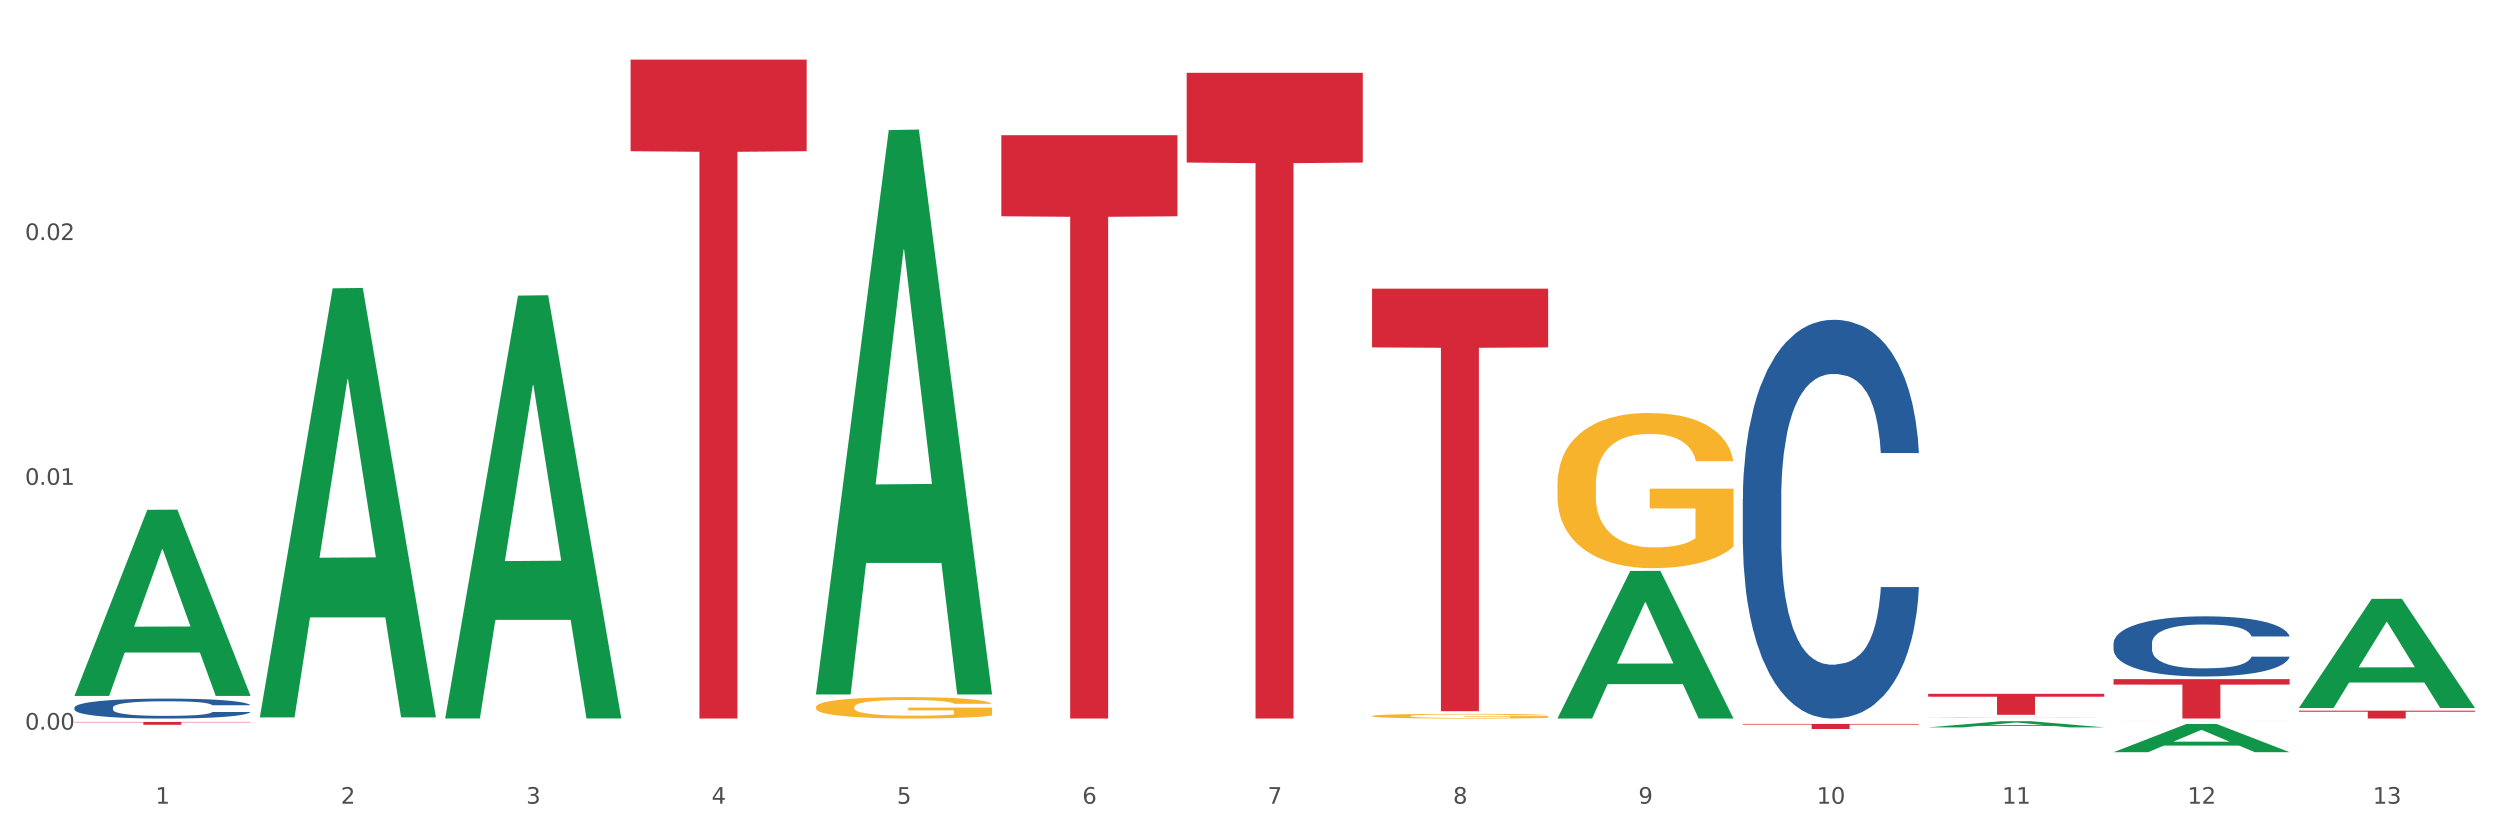<?xml version="1.0" encoding="utf-8" standalone="no"?>
<!DOCTYPE svg PUBLIC "-//W3C//DTD SVG 1.1//EN"
  "http://www.w3.org/Graphics/SVG/1.1/DTD/svg11.dtd">
<svg xmlns:xlink="http://www.w3.org/1999/xlink" width="1080pt" height="360pt" viewBox="0 0 1080 360" xmlns="http://www.w3.org/2000/svg" version="1.1">
 <rect x="0" y="0" width="1080" height="360" fill="#333333" stroke="none"/>
 <defs>
  <style type="text/css">*{stroke-linejoin: round; stroke-linecap: butt}</style>
 </defs>
 <g id="figure_1">
  <g id="patch_1">
   <path d="M 0 360 
L 1080 360 
L 1080 0 
L 0 0 
z
" style="fill: #ffffff; stroke: #ffffff; stroke-linejoin: miter"/>
  </g>
  <g id="axes_1">
   <g id="matplotlib.axis_1">
    <g id="xtick_1">
     <g id="text_1">
      <!-- 1 -->
      <g style="fill: #4d4d4d" transform="translate(67.159 347.204) scale(0.096 -0.096)">
       <defs>
        <path id="DejaVuSans-31" d="M 794 531 
L 1825 531 
L 1825 4091 
L 703 3866 
L 703 4441 
L 1819 4666 
L 2450 4666 
L 2450 531 
L 3481 531 
L 3481 0 
L 794 0 
L 794 531 
z
" transform="scale(0.016)"/>
       </defs>
       <use xlink:href="#DejaVuSans-31"/>
      </g>
     </g>
    </g>
    <g id="xtick_2">
     <g id="text_2">
      <!-- 2 -->
      <g style="fill: #4d4d4d" transform="translate(147.238 347.204) scale(0.096 -0.096)">
       <defs>
        <path id="DejaVuSans-32" d="M 1228 531 
L 3431 531 
L 3431 0 
L 469 0 
L 469 531 
Q 828 903 1448 1529 
Q 2069 2156 2228 2338 
Q 2531 2678 2651 2914 
Q 2772 3150 2772 3378 
Q 2772 3750 2511 3984 
Q 2250 4219 1831 4219 
Q 1534 4219 1204 4116 
Q 875 4013 500 3803 
L 500 4441 
Q 881 4594 1212 4672 
Q 1544 4750 1819 4750 
Q 2544 4750 2975 4387 
Q 3406 4025 3406 3419 
Q 3406 3131 3298 2873 
Q 3191 2616 2906 2266 
Q 2828 2175 2409 1742 
Q 1991 1309 1228 531 
z
" transform="scale(0.016)"/>
       </defs>
       <use xlink:href="#DejaVuSans-32"/>
      </g>
     </g>
    </g>
    <g id="xtick_3">
     <g id="text_3">
      <!-- 3 -->
      <g style="fill: #4d4d4d" transform="translate(227.317 347.204) scale(0.096 -0.096)">
       <defs>
        <path id="DejaVuSans-33" d="M 2597 2516 
Q 3050 2419 3304 2112 
Q 3559 1806 3559 1356 
Q 3559 666 3084 287 
Q 2609 -91 1734 -91 
Q 1441 -91 1130 -33 
Q 819 25 488 141 
L 488 750 
Q 750 597 1062 519 
Q 1375 441 1716 441 
Q 2309 441 2620 675 
Q 2931 909 2931 1356 
Q 2931 1769 2642 2001 
Q 2353 2234 1838 2234 
L 1294 2234 
L 1294 2753 
L 1863 2753 
Q 2328 2753 2575 2939 
Q 2822 3125 2822 3475 
Q 2822 3834 2567 4026 
Q 2313 4219 1838 4219 
Q 1578 4219 1281 4162 
Q 984 4106 628 3988 
L 628 4550 
Q 988 4650 1302 4700 
Q 1616 4750 1894 4750 
Q 2613 4750 3031 4423 
Q 3450 4097 3450 3541 
Q 3450 3153 3228 2886 
Q 3006 2619 2597 2516 
z
" transform="scale(0.016)"/>
       </defs>
       <use xlink:href="#DejaVuSans-33"/>
      </g>
     </g>
    </g>
    <g id="xtick_4">
     <g id="text_4">
      <!-- 4 -->
      <g style="fill: #4d4d4d" transform="translate(307.396 347.204) scale(0.096 -0.096)">
       <defs>
        <path id="DejaVuSans-34" d="M 2419 4116 
L 825 1625 
L 2419 1625 
L 2419 4116 
z
M 2253 4666 
L 3047 4666 
L 3047 1625 
L 3713 1625 
L 3713 1100 
L 3047 1100 
L 3047 0 
L 2419 0 
L 2419 1100 
L 313 1100 
L 313 1709 
L 2253 4666 
z
" transform="scale(0.016)"/>
       </defs>
       <use xlink:href="#DejaVuSans-34"/>
      </g>
     </g>
    </g>
    <g id="xtick_5">
     <g id="text_5">
      <!-- 5 -->
      <g style="fill: #4d4d4d" transform="translate(387.475 347.204) scale(0.096 -0.096)">
       <defs>
        <path id="DejaVuSans-35" d="M 691 4666 
L 3169 4666 
L 3169 4134 
L 1269 4134 
L 1269 2991 
Q 1406 3038 1543 3061 
Q 1681 3084 1819 3084 
Q 2600 3084 3056 2656 
Q 3513 2228 3513 1497 
Q 3513 744 3044 326 
Q 2575 -91 1722 -91 
Q 1428 -91 1123 -41 
Q 819 9 494 109 
L 494 744 
Q 775 591 1075 516 
Q 1375 441 1709 441 
Q 2250 441 2565 725 
Q 2881 1009 2881 1497 
Q 2881 1984 2565 2268 
Q 2250 2553 1709 2553 
Q 1456 2553 1204 2497 
Q 953 2441 691 2322 
L 691 4666 
z
" transform="scale(0.016)"/>
       </defs>
       <use xlink:href="#DejaVuSans-35"/>
      </g>
     </g>
    </g>
    <g id="xtick_6">
     <g id="text_6">
      <!-- 6 -->
      <g style="fill: #4d4d4d" transform="translate(467.554 347.204) scale(0.096 -0.096)">
       <defs>
        <path id="DejaVuSans-36" d="M 2113 2584 
Q 1688 2584 1439 2293 
Q 1191 2003 1191 1497 
Q 1191 994 1439 701 
Q 1688 409 2113 409 
Q 2538 409 2786 701 
Q 3034 994 3034 1497 
Q 3034 2003 2786 2293 
Q 2538 2584 2113 2584 
z
M 3366 4563 
L 3366 3988 
Q 3128 4100 2886 4159 
Q 2644 4219 2406 4219 
Q 1781 4219 1451 3797 
Q 1122 3375 1075 2522 
Q 1259 2794 1537 2939 
Q 1816 3084 2150 3084 
Q 2853 3084 3261 2657 
Q 3669 2231 3669 1497 
Q 3669 778 3244 343 
Q 2819 -91 2113 -91 
Q 1303 -91 875 529 
Q 447 1150 447 2328 
Q 447 3434 972 4092 
Q 1497 4750 2381 4750 
Q 2619 4750 2861 4703 
Q 3103 4656 3366 4563 
z
" transform="scale(0.016)"/>
       </defs>
       <use xlink:href="#DejaVuSans-36"/>
      </g>
     </g>
    </g>
    <g id="xtick_7">
     <g id="text_7">
      <!-- 7 -->
      <g style="fill: #4d4d4d" transform="translate(547.634 347.204) scale(0.096 -0.096)">
       <defs>
        <path id="DejaVuSans-37" d="M 525 4666 
L 3525 4666 
L 3525 4397 
L 1831 0 
L 1172 0 
L 2766 4134 
L 525 4134 
L 525 4666 
z
" transform="scale(0.016)"/>
       </defs>
       <use xlink:href="#DejaVuSans-37"/>
      </g>
     </g>
    </g>
    <g id="xtick_8">
     <g id="text_8">
      <!-- 8 -->
      <g style="fill: #4d4d4d" transform="translate(627.713 347.204) scale(0.096 -0.096)">
       <defs>
        <path id="DejaVuSans-38" d="M 2034 2216 
Q 1584 2216 1326 1975 
Q 1069 1734 1069 1313 
Q 1069 891 1326 650 
Q 1584 409 2034 409 
Q 2484 409 2743 651 
Q 3003 894 3003 1313 
Q 3003 1734 2745 1975 
Q 2488 2216 2034 2216 
z
M 1403 2484 
Q 997 2584 770 2862 
Q 544 3141 544 3541 
Q 544 4100 942 4425 
Q 1341 4750 2034 4750 
Q 2731 4750 3128 4425 
Q 3525 4100 3525 3541 
Q 3525 3141 3298 2862 
Q 3072 2584 2669 2484 
Q 3125 2378 3379 2068 
Q 3634 1759 3634 1313 
Q 3634 634 3220 271 
Q 2806 -91 2034 -91 
Q 1263 -91 848 271 
Q 434 634 434 1313 
Q 434 1759 690 2068 
Q 947 2378 1403 2484 
z
M 1172 3481 
Q 1172 3119 1398 2916 
Q 1625 2713 2034 2713 
Q 2441 2713 2670 2916 
Q 2900 3119 2900 3481 
Q 2900 3844 2670 4047 
Q 2441 4250 2034 4250 
Q 1625 4250 1398 4047 
Q 1172 3844 1172 3481 
z
" transform="scale(0.016)"/>
       </defs>
       <use xlink:href="#DejaVuSans-38"/>
      </g>
     </g>
    </g>
    <g id="xtick_9">
     <g id="text_9">
      <!-- 9 -->
      <g style="fill: #4d4d4d" transform="translate(707.792 347.204) scale(0.096 -0.096)">
       <defs>
        <path id="DejaVuSans-39" d="M 703 97 
L 703 672 
Q 941 559 1184 500 
Q 1428 441 1663 441 
Q 2288 441 2617 861 
Q 2947 1281 2994 2138 
Q 2813 1869 2534 1725 
Q 2256 1581 1919 1581 
Q 1219 1581 811 2004 
Q 403 2428 403 3163 
Q 403 3881 828 4315 
Q 1253 4750 1959 4750 
Q 2769 4750 3195 4129 
Q 3622 3509 3622 2328 
Q 3622 1225 3098 567 
Q 2575 -91 1691 -91 
Q 1453 -91 1209 -44 
Q 966 3 703 97 
z
M 1959 2075 
Q 2384 2075 2632 2365 
Q 2881 2656 2881 3163 
Q 2881 3666 2632 3958 
Q 2384 4250 1959 4250 
Q 1534 4250 1286 3958 
Q 1038 3666 1038 3163 
Q 1038 2656 1286 2365 
Q 1534 2075 1959 2075 
z
" transform="scale(0.016)"/>
       </defs>
       <use xlink:href="#DejaVuSans-39"/>
      </g>
     </g>
    </g>
    <g id="xtick_10">
     <g id="text_10">
      <!-- 10 -->
      <g style="fill: #4d4d4d" transform="translate(784.817 347.204) scale(0.096 -0.096)">
       <defs>
        <path id="DejaVuSans-30" d="M 2034 4250 
Q 1547 4250 1301 3770 
Q 1056 3291 1056 2328 
Q 1056 1369 1301 889 
Q 1547 409 2034 409 
Q 2525 409 2770 889 
Q 3016 1369 3016 2328 
Q 3016 3291 2770 3770 
Q 2525 4250 2034 4250 
z
M 2034 4750 
Q 2819 4750 3233 4129 
Q 3647 3509 3647 2328 
Q 3647 1150 3233 529 
Q 2819 -91 2034 -91 
Q 1250 -91 836 529 
Q 422 1150 422 2328 
Q 422 3509 836 4129 
Q 1250 4750 2034 4750 
z
" transform="scale(0.016)"/>
       </defs>
       <use xlink:href="#DejaVuSans-31"/>
       <use xlink:href="#DejaVuSans-30" transform="translate(63.623 0)"/>
      </g>
     </g>
    </g>
    <g id="xtick_11">
     <g id="text_11">
      <!-- 11 -->
      <g style="fill: #4d4d4d" transform="translate(864.896 347.204) scale(0.096 -0.096)">
       <use xlink:href="#DejaVuSans-31"/>
       <use xlink:href="#DejaVuSans-31" transform="translate(63.623 0)"/>
      </g>
     </g>
    </g>
    <g id="xtick_12">
     <g id="text_12">
      <!-- 12 -->
      <g style="fill: #4d4d4d" transform="translate(944.975 347.204) scale(0.096 -0.096)">
       <use xlink:href="#DejaVuSans-31"/>
       <use xlink:href="#DejaVuSans-32" transform="translate(63.623 0)"/>
      </g>
     </g>
    </g>
    <g id="xtick_13">
     <g id="text_13">
      <!-- 13 -->
      <g style="fill: #4d4d4d" transform="translate(1025.054 347.204) scale(0.096 -0.096)">
       <use xlink:href="#DejaVuSans-31"/>
       <use xlink:href="#DejaVuSans-33" transform="translate(63.623 0)"/>
      </g>
     </g>
    </g>
    <g id="xtick_14"/>
    <g id="xtick_15"/>
    <g id="xtick_16"/>
    <g id="xtick_17"/>
    <g id="xtick_18"/>
    <g id="xtick_19"/>
    <g id="xtick_20"/>
    <g id="xtick_21"/>
    <g id="xtick_22"/>
    <g id="xtick_23"/>
    <g id="xtick_24"/>
    <g id="xtick_25"/>
   </g>
   <g id="matplotlib.axis_2">
    <g id="ytick_1">
     <g id="text_14">
      <!-- 0.00 -->
      <g style="fill: #4d4d4d" transform="translate(10.8 315.209) scale(0.096 -0.096)">
       <defs>
        <path id="DejaVuSans-2e" d="M 684 794 
L 1344 794 
L 1344 0 
L 684 0 
L 684 794 
z
" transform="scale(0.016)"/>
       </defs>
       <use xlink:href="#DejaVuSans-30"/>
       <use xlink:href="#DejaVuSans-2e" transform="translate(63.623 0)"/>
       <use xlink:href="#DejaVuSans-30" transform="translate(95.41 0)"/>
       <use xlink:href="#DejaVuSans-30" transform="translate(159.033 0)"/>
      </g>
     </g>
    </g>
    <g id="ytick_2">
     <g id="text_15">
      <!-- 0.01 -->
      <g style="fill: #4d4d4d" transform="translate(10.8 209.455) scale(0.096 -0.096)">
       <use xlink:href="#DejaVuSans-30"/>
       <use xlink:href="#DejaVuSans-2e" transform="translate(63.623 0)"/>
       <use xlink:href="#DejaVuSans-30" transform="translate(95.41 0)"/>
       <use xlink:href="#DejaVuSans-31" transform="translate(159.033 0)"/>
      </g>
     </g>
    </g>
    <g id="ytick_3">
     <g id="text_16">
      <!-- 0.02 -->
      <g style="fill: #4d4d4d" transform="translate(10.8 103.7) scale(0.096 -0.096)">
       <use xlink:href="#DejaVuSans-30"/>
       <use xlink:href="#DejaVuSans-2e" transform="translate(63.623 0)"/>
       <use xlink:href="#DejaVuSans-30" transform="translate(95.41 0)"/>
       <use xlink:href="#DejaVuSans-32" transform="translate(159.033 0)"/>
      </g>
     </g>
    </g>
    <g id="ytick_4"/>
    <g id="ytick_5"/>
    <g id="ytick_6"/>
   </g>
   <g id="PolyCollection_1">
    <path d="M 32.175 300.495 
L 32.253 300.42 
L 63.625 220.24 
L 76.644 220.164 
L 108.25 300.647 
L 93.192 300.647 
L 86.369 281.905 
L 53.978 281.905 
L 53.743 282.207 
L 47.155 300.647 
L 32.175 300.647 
L 32.175 300.495 
L 58.056 270.721 
L 82.291 270.645 
L 70.291 237.318 
L 70.134 237.167 
L 69.977 237.394 
L 57.978 270.645 
L 58.056 270.721 
L 32.175 300.495 
z
" clip-path="url(#p4959e4ecf3)" style="fill: #109648"/>
    <path d="M 913.046 311.58 
L 913.135 311.58 
L 913.135 311.579 
L 913.315 311.578 
L 914.213 311.575 
L 915.561 311.573 
L 916.549 311.572 
L 917.537 311.571 
L 918.704 311.57 
L 920.141 311.569 
L 922.746 311.567 
L 924.363 311.566 
L 926.339 311.566 
L 929.931 311.564 
L 932.536 311.564 
L 935.231 311.563 
L 939.632 311.563 
L 942.506 311.562 
L 945.559 311.562 
L 949.242 311.562 
L 952.026 311.562 
L 958.134 311.562 
L 963.343 311.562 
L 965.858 311.563 
L 969.092 311.563 
L 970.798 311.563 
L 973.582 311.564 
L 976.457 311.565 
L 978.433 311.565 
L 981.397 311.567 
L 983.642 311.568 
L 985.708 311.569 
L 986.786 311.57 
L 987.594 311.571 
L 988.312 311.573 
L 989.031 311.574 
L 972.864 311.574 
L 972.235 311.573 
L 971.247 311.572 
L 969.81 311.571 
L 968.553 311.57 
L 966.397 311.569 
L 964.421 311.568 
L 962.355 311.568 
L 959.84 311.568 
L 957.864 311.567 
L 955.08 311.567 
L 949.601 311.567 
L 945.919 311.568 
L 943.404 311.568 
L 941.787 311.568 
L 940.35 311.569 
L 938.733 311.569 
L 936.847 311.57 
L 935.5 311.571 
L 934.153 311.572 
L 933.075 311.572 
L 932.087 311.573 
L 931.279 311.575 
L 930.65 311.576 
L 930.111 311.577 
L 929.662 311.579 
L 929.662 311.584 
L 929.841 311.586 
L 930.291 311.587 
L 930.829 311.588 
L 931.728 311.59 
L 932.536 311.59 
L 934.063 311.592 
L 935.769 311.593 
L 937.117 311.594 
L 938.464 311.594 
L 940.799 311.595 
L 943.404 311.596 
L 945.649 311.596 
L 948.703 311.596 
L 950.769 311.596 
L 952.565 311.597 
L 956.966 311.597 
L 960.11 311.596 
L 963.613 311.596 
L 966.307 311.596 
L 968.553 311.595 
L 971.068 311.595 
L 972.684 311.594 
L 972.684 311.587 
L 952.925 311.587 
L 952.925 311.581 
L 989.121 311.581 
L 989.121 311.596 
L 987.594 311.597 
L 985.887 311.598 
L 984.091 311.598 
L 981.397 311.599 
L 978.163 311.6 
L 975.289 311.6 
L 972.235 311.601 
L 968.643 311.601 
L 963.972 311.602 
L 961.098 311.602 
L 957.505 311.602 
L 953.284 311.602 
L 949.601 311.602 
L 946.009 311.602 
L 942.236 311.601 
L 938.554 311.601 
L 935.769 311.6 
L 932.985 311.6 
L 930.021 311.599 
L 927.686 311.598 
L 925.89 311.598 
L 923.914 311.597 
L 921.758 311.596 
L 920.141 311.595 
L 918.704 311.594 
L 917.177 311.592 
L 916.099 311.591 
L 915.022 311.59 
L 914.393 311.589 
L 913.674 311.587 
L 913.135 311.585 
L 913.046 311.58 
z
" clip-path="url(#p4959e4ecf3)" style="fill: #f7b32b"/>
    <path d="M 672.808 209.401 
L 672.898 209.34 
L 672.898 207.137 
L 673.078 205.239 
L 673.976 200.649 
L 675.323 196.854 
L 676.311 194.834 
L 677.299 193.181 
L 678.467 191.529 
L 679.904 189.815 
L 682.508 187.305 
L 684.125 186.02 
L 686.101 184.674 
L 689.694 182.715 
L 692.299 181.613 
L 694.993 180.695 
L 699.394 179.593 
L 702.268 179.104 
L 705.322 178.736 
L 709.005 178.492 
L 711.789 178.43 
L 717.896 178.614 
L 723.106 179.165 
L 725.621 179.593 
L 728.854 180.328 
L 730.561 180.818 
L 733.345 181.797 
L 736.219 183.082 
L 738.195 184.184 
L 741.159 186.265 
L 743.405 188.346 
L 745.47 190.917 
L 746.548 192.692 
L 747.357 194.344 
L 748.075 196.242 
L 748.794 199.241 
L 732.626 199.241 
L 731.998 197.099 
L 731.01 195.079 
L 729.573 193.12 
L 728.315 191.896 
L 726.16 190.366 
L 724.184 189.387 
L 722.118 188.652 
L 719.603 188.04 
L 717.627 187.734 
L 714.843 187.489 
L 709.364 187.55 
L 705.681 188.04 
L 703.166 188.652 
L 701.55 189.203 
L 700.113 189.815 
L 698.496 190.672 
L 696.61 191.957 
L 695.263 193.12 
L 693.915 194.589 
L 692.837 196.058 
L 691.849 197.772 
L 691.041 199.608 
L 690.412 201.506 
L 689.873 203.831 
L 689.424 207.687 
L 689.424 216.073 
L 689.604 217.97 
L 690.053 220.48 
L 690.592 222.377 
L 691.49 224.642 
L 692.299 226.172 
L 693.825 228.376 
L 695.532 230.212 
L 696.879 231.375 
L 698.226 232.354 
L 700.562 233.701 
L 703.166 234.802 
L 705.412 235.476 
L 708.466 236.088 
L 710.531 236.332 
L 712.328 236.455 
L 716.729 236.455 
L 719.872 236.271 
L 723.375 235.843 
L 726.07 235.292 
L 728.315 234.619 
L 730.83 233.517 
L 732.447 232.476 
L 732.447 219.684 
L 712.687 219.623 
L 712.687 211.115 
L 748.883 211.115 
L 748.883 236.088 
L 747.357 237.373 
L 745.65 238.536 
L 743.854 239.576 
L 741.159 240.862 
L 737.926 242.086 
L 735.052 242.943 
L 731.998 243.677 
L 728.405 244.351 
L 723.735 244.963 
L 720.86 245.208 
L 717.268 245.391 
L 713.046 245.452 
L 709.364 245.33 
L 705.771 245.024 
L 701.999 244.473 
L 698.316 243.677 
L 695.532 242.882 
L 692.748 241.902 
L 689.784 240.617 
L 687.448 239.393 
L 685.652 238.291 
L 683.676 236.883 
L 681.52 235.047 
L 679.904 233.395 
L 678.467 231.681 
L 676.94 229.477 
L 675.862 227.58 
L 674.784 225.193 
L 674.155 223.418 
L 673.437 220.663 
L 672.898 216.807 
L 672.808 209.401 
z
" clip-path="url(#p4959e4ecf3)" style="fill: #f7b32b"/>
    <path d="M 592.729 309.323 
L 592.819 309.321 
L 592.819 309.254 
L 592.999 309.197 
L 593.897 309.057 
L 595.244 308.942 
L 596.232 308.88 
L 597.22 308.83 
L 598.388 308.78 
L 599.825 308.728 
L 602.429 308.652 
L 604.046 308.613 
L 606.022 308.572 
L 609.615 308.512 
L 612.219 308.479 
L 614.914 308.451 
L 619.315 308.417 
L 622.189 308.402 
L 625.243 308.391 
L 628.925 308.384 
L 631.71 308.382 
L 637.817 308.388 
L 643.027 308.404 
L 645.542 308.417 
L 648.775 308.44 
L 650.482 308.454 
L 653.266 308.484 
L 656.14 308.523 
L 658.116 308.557 
L 661.08 308.62 
L 663.325 308.683 
L 665.391 308.761 
L 666.469 308.815 
L 667.277 308.866 
L 667.996 308.923 
L 668.714 309.014 
L 652.547 309.014 
L 651.919 308.949 
L 650.931 308.888 
L 649.494 308.828 
L 648.236 308.791 
L 646.08 308.745 
L 644.105 308.715 
L 642.039 308.693 
L 639.524 308.674 
L 637.548 308.665 
L 634.764 308.657 
L 629.285 308.659 
L 625.602 308.674 
L 623.087 308.693 
L 621.471 308.709 
L 620.033 308.728 
L 618.417 308.754 
L 616.531 308.793 
L 615.183 308.828 
L 613.836 308.873 
L 612.758 308.918 
L 611.77 308.97 
L 610.962 309.026 
L 610.333 309.083 
L 609.794 309.154 
L 609.345 309.271 
L 609.345 309.526 
L 609.525 309.584 
L 609.974 309.66 
L 610.513 309.717 
L 611.411 309.786 
L 612.219 309.833 
L 613.746 309.9 
L 615.453 309.956 
L 616.8 309.991 
L 618.147 310.021 
L 620.483 310.062 
L 623.087 310.095 
L 625.333 310.116 
L 628.386 310.134 
L 630.452 310.142 
L 632.249 310.145 
L 636.65 310.145 
L 639.793 310.14 
L 643.296 310.127 
L 645.991 310.11 
L 648.236 310.089 
L 650.751 310.056 
L 652.368 310.024 
L 652.368 309.636 
L 632.608 309.634 
L 632.608 309.375 
L 668.804 309.375 
L 668.804 310.134 
L 667.277 310.173 
L 665.571 310.209 
L 663.774 310.24 
L 661.08 310.279 
L 657.847 310.316 
L 654.972 310.342 
L 651.919 310.365 
L 648.326 310.385 
L 643.655 310.404 
L 640.781 310.411 
L 637.189 310.417 
L 632.967 310.419 
L 629.285 310.415 
L 625.692 310.406 
L 621.92 310.389 
L 618.237 310.365 
L 615.453 310.341 
L 612.668 310.311 
L 609.705 310.272 
L 607.369 310.235 
L 605.573 310.201 
L 603.597 310.158 
L 601.441 310.103 
L 599.825 310.052 
L 598.388 310 
L 596.861 309.933 
L 595.783 309.876 
L 594.705 309.803 
L 594.076 309.749 
L 593.358 309.665 
L 592.819 309.548 
L 592.729 309.323 
z
" clip-path="url(#p4959e4ecf3)" style="fill: #f7b32b"/>
    <path d="M 352.492 305.438 
L 352.581 305.429 
L 352.581 305.125 
L 352.761 304.863 
L 353.659 304.228 
L 355.006 303.704 
L 355.994 303.425 
L 356.982 303.197 
L 358.15 302.968 
L 359.587 302.731 
L 362.192 302.385 
L 363.809 302.207 
L 365.785 302.021 
L 369.377 301.75 
L 371.982 301.598 
L 374.676 301.471 
L 379.078 301.319 
L 381.952 301.251 
L 385.005 301.201 
L 388.688 301.167 
L 391.472 301.158 
L 397.58 301.184 
L 402.789 301.26 
L 405.304 301.319 
L 408.538 301.421 
L 410.244 301.488 
L 413.028 301.624 
L 415.903 301.801 
L 417.879 301.953 
L 420.843 302.241 
L 423.088 302.528 
L 425.154 302.884 
L 426.232 303.129 
L 427.04 303.357 
L 427.758 303.619 
L 428.477 304.034 
L 412.31 304.034 
L 411.681 303.738 
L 410.693 303.459 
L 409.256 303.188 
L 407.999 303.019 
L 405.843 302.808 
L 403.867 302.672 
L 401.801 302.571 
L 399.286 302.486 
L 397.31 302.444 
L 394.526 302.41 
L 389.047 302.419 
L 385.365 302.486 
L 382.85 302.571 
L 381.233 302.647 
L 379.796 302.731 
L 378.179 302.85 
L 376.293 303.027 
L 374.946 303.188 
L 373.599 303.391 
L 372.521 303.594 
L 371.533 303.831 
L 370.724 304.085 
L 370.096 304.347 
L 369.557 304.668 
L 369.108 305.201 
L 369.108 306.359 
L 369.287 306.622 
L 369.737 306.968 
L 370.275 307.23 
L 371.174 307.543 
L 371.982 307.755 
L 373.509 308.059 
L 375.215 308.313 
L 376.563 308.474 
L 377.91 308.609 
L 380.245 308.795 
L 382.85 308.947 
L 385.095 309.04 
L 388.149 309.125 
L 390.215 309.159 
L 392.011 309.176 
L 396.412 309.176 
L 399.556 309.15 
L 403.059 309.091 
L 405.753 309.015 
L 407.999 308.922 
L 410.514 308.77 
L 412.13 308.626 
L 412.13 306.858 
L 392.37 306.85 
L 392.37 305.674 
L 428.567 305.674 
L 428.567 309.125 
L 427.04 309.302 
L 425.333 309.463 
L 423.537 309.607 
L 420.843 309.784 
L 417.609 309.954 
L 414.735 310.072 
L 411.681 310.173 
L 408.088 310.267 
L 403.418 310.351 
L 400.544 310.385 
L 396.951 310.41 
L 392.73 310.419 
L 389.047 310.402 
L 385.455 310.36 
L 381.682 310.283 
L 378 310.173 
L 375.215 310.064 
L 372.431 309.928 
L 369.467 309.751 
L 367.132 309.582 
L 365.335 309.429 
L 363.359 309.235 
L 361.204 308.981 
L 359.587 308.753 
L 358.15 308.516 
L 356.623 308.211 
L 355.545 307.949 
L 354.468 307.62 
L 353.839 307.374 
L 353.12 306.994 
L 352.581 306.461 
L 352.492 305.438 
z
" clip-path="url(#p4959e4ecf3)" style="fill: #f7b32b"/>
    <path d="M 913.046 277.932 
L 913.136 277.909 
L 913.136 277.244 
L 913.405 276.342 
L 914.395 274.681 
L 915.653 273.423 
L 917.812 271.952 
L 918.981 271.335 
L 920.509 270.646 
L 923.657 269.531 
L 927.254 268.582 
L 929.771 268.059 
L 931.66 267.727 
L 935.886 267.134 
L 938.314 266.873 
L 940.832 266.659 
L 942.99 266.517 
L 946.587 266.351 
L 949.465 266.28 
L 952.792 266.256 
L 955.579 266.28 
L 959.266 266.374 
L 964.662 266.659 
L 966.73 266.825 
L 969.518 267.11 
L 972.395 267.49 
L 974.733 267.87 
L 977.431 268.415 
L 980.218 269.127 
L 982.916 270.029 
L 984.805 270.86 
L 986.333 271.738 
L 987.682 272.806 
L 988.671 273.969 
L 989.121 274.942 
L 972.665 274.942 
L 972.215 274.064 
L 971.316 273.115 
L 970.417 272.474 
L 969.428 271.952 
L 967.899 271.358 
L 966.55 270.979 
L 964.302 270.528 
L 962.234 270.243 
L 960.525 270.077 
L 958.457 269.934 
L 954.051 269.792 
L 950.903 269.792 
L 948.925 269.839 
L 946.497 269.958 
L 944.429 270.124 
L 942.001 270.409 
L 940.113 270.718 
L 938.224 271.121 
L 937.145 271.406 
L 935.527 271.928 
L 934.447 272.355 
L 933.009 273.091 
L 932.199 273.613 
L 930.761 274.966 
L 930.131 275.963 
L 929.861 276.651 
L 929.681 277.41 
L 929.681 281.113 
L 930.221 282.774 
L 930.671 283.486 
L 931.39 284.293 
L 932.739 285.337 
L 934.717 286.358 
L 936.785 287.093 
L 938.494 287.544 
L 940.113 287.877 
L 941.731 288.138 
L 943.71 288.375 
L 945.328 288.517 
L 947.756 288.66 
L 950.634 288.731 
L 952.882 288.731 
L 957.468 288.612 
L 959.536 288.494 
L 961.514 288.328 
L 963.673 288.066 
L 965.381 287.782 
L 966.37 287.568 
L 967.989 287.117 
L 969.248 286.642 
L 970.327 286.097 
L 971.046 285.622 
L 971.856 284.91 
L 972.485 284.103 
L 972.665 283.676 
L 989.121 283.676 
L 988.761 284.53 
L 988.132 285.361 
L 986.873 286.476 
L 985.884 287.117 
L 984.355 287.9 
L 982.736 288.565 
L 980.488 289.301 
L 978.42 289.846 
L 976.262 290.321 
L 973.924 290.748 
L 969.697 291.342 
L 968.169 291.508 
L 964.931 291.793 
L 962.414 291.959 
L 958.727 292.125 
L 954.95 292.22 
L 950.993 292.244 
L 947.486 292.196 
L 943.62 292.054 
L 941.192 291.911 
L 938.494 291.698 
L 935.347 291.365 
L 932.379 290.962 
L 929.592 290.487 
L 926.984 289.941 
L 924.556 289.324 
L 921.409 288.304 
L 919.071 287.307 
L 917.362 286.381 
L 916.193 285.598 
L 915.024 284.601 
L 914.395 283.913 
L 913.405 282.252 
L 913.046 280.709 
L 913.046 277.932 
z
" clip-path="url(#p4959e4ecf3)" style="fill: #255c99"/>
    <path d="M 832.967 309.981 
L 833.056 309.981 
L 833.056 309.979 
L 833.326 309.976 
L 834.315 309.971 
L 835.574 309.967 
L 837.732 309.962 
L 838.901 309.96 
L 840.43 309.958 
L 843.577 309.954 
L 847.174 309.951 
L 849.692 309.95 
L 851.581 309.949 
L 855.807 309.947 
L 858.235 309.946 
L 860.753 309.945 
L 862.911 309.945 
L 866.508 309.944 
L 869.385 309.944 
L 872.713 309.944 
L 875.5 309.944 
L 879.187 309.944 
L 884.583 309.945 
L 886.651 309.946 
L 889.438 309.947 
L 892.316 309.948 
L 894.654 309.949 
L 897.352 309.951 
L 900.139 309.953 
L 902.837 309.956 
L 904.725 309.959 
L 906.254 309.961 
L 907.603 309.965 
L 908.592 309.968 
L 909.042 309.971 
L 892.586 309.971 
L 892.136 309.969 
L 891.237 309.966 
L 890.338 309.964 
L 889.348 309.962 
L 887.82 309.96 
L 886.471 309.959 
L 884.223 309.958 
L 882.155 309.957 
L 880.446 309.956 
L 878.378 309.956 
L 873.972 309.955 
L 870.824 309.955 
L 868.846 309.955 
L 866.418 309.956 
L 864.35 309.956 
L 861.922 309.957 
L 860.033 309.958 
L 858.145 309.959 
L 857.066 309.96 
L 855.447 309.962 
L 854.368 309.963 
L 852.929 309.966 
L 852.12 309.967 
L 850.681 309.972 
L 850.052 309.975 
L 849.782 309.977 
L 849.602 309.979 
L 849.602 309.991 
L 850.142 309.996 
L 850.591 309.998 
L 851.311 310.001 
L 852.66 310.004 
L 854.638 310.007 
L 856.706 310.01 
L 858.415 310.011 
L 860.033 310.012 
L 861.652 310.013 
L 863.63 310.014 
L 865.249 310.014 
L 867.677 310.015 
L 870.554 310.015 
L 872.803 310.015 
L 877.389 310.014 
L 879.457 310.014 
L 881.435 310.014 
L 883.593 310.013 
L 885.302 310.012 
L 886.291 310.011 
L 887.91 310.01 
L 889.169 310.008 
L 890.248 310.007 
L 890.967 310.005 
L 891.776 310.003 
L 892.406 310 
L 892.586 309.999 
L 909.042 309.999 
L 908.682 310.002 
L 908.053 310.004 
L 906.794 310.008 
L 905.804 310.01 
L 904.276 310.012 
L 902.657 310.014 
L 900.409 310.017 
L 898.341 310.018 
L 896.183 310.02 
L 893.845 310.021 
L 889.618 310.023 
L 888.09 310.024 
L 884.852 310.024 
L 882.334 310.025 
L 878.648 310.026 
L 874.871 310.026 
L 870.914 310.026 
L 867.407 310.026 
L 863.54 310.025 
L 861.113 310.025 
L 858.415 310.024 
L 855.268 310.023 
L 852.3 310.022 
L 849.512 310.02 
L 846.905 310.019 
L 844.477 310.017 
L 841.329 310.013 
L 838.991 310.01 
L 837.283 310.007 
L 836.114 310.005 
L 834.945 310.002 
L 834.315 310 
L 833.326 309.994 
L 832.967 309.99 
L 832.967 309.981 
z
" clip-path="url(#p4959e4ecf3)" style="fill: #255c99"/>
    <path d="M 752.887 215.548 
L 752.977 215.391 
L 752.977 210.986 
L 753.247 205.007 
L 754.236 193.994 
L 755.495 185.655 
L 757.653 175.901 
L 758.822 171.81 
L 760.351 167.248 
L 763.498 159.853 
L 767.095 153.56 
L 769.613 150.098 
L 771.501 147.896 
L 775.728 143.963 
L 778.156 142.232 
L 780.674 140.816 
L 782.832 139.872 
L 786.429 138.771 
L 789.306 138.299 
L 792.633 138.141 
L 795.421 138.299 
L 799.108 138.928 
L 804.503 140.816 
L 806.572 141.917 
L 809.359 143.805 
L 812.237 146.323 
L 814.575 148.84 
L 817.273 152.458 
L 820.06 157.178 
L 822.758 163.157 
L 824.646 168.664 
L 826.175 174.485 
L 827.524 181.565 
L 828.513 189.274 
L 828.963 195.724 
L 812.507 195.724 
L 812.057 189.903 
L 811.158 183.61 
L 810.258 179.362 
L 809.269 175.901 
L 807.741 171.967 
L 806.392 169.45 
L 804.144 166.461 
L 802.075 164.573 
L 800.367 163.472 
L 798.299 162.528 
L 793.892 161.584 
L 790.745 161.584 
L 788.767 161.898 
L 786.339 162.685 
L 784.271 163.786 
L 781.843 165.674 
L 779.954 167.72 
L 778.066 170.394 
L 776.987 172.282 
L 775.368 175.743 
L 774.289 178.575 
L 772.85 183.453 
L 772.041 186.914 
L 770.602 195.882 
L 769.973 202.49 
L 769.703 207.052 
L 769.523 212.087 
L 769.523 236.631 
L 770.063 247.644 
L 770.512 252.364 
L 771.232 257.713 
L 772.581 264.635 
L 774.559 271.401 
L 776.627 276.278 
L 778.336 279.267 
L 779.954 281.47 
L 781.573 283.2 
L 783.551 284.774 
L 785.17 285.718 
L 787.598 286.662 
L 790.475 287.134 
L 792.723 287.134 
L 797.31 286.347 
L 799.378 285.56 
L 801.356 284.459 
L 803.514 282.728 
L 805.223 280.841 
L 806.212 279.425 
L 807.831 276.435 
L 809.089 273.289 
L 810.169 269.67 
L 810.888 266.523 
L 811.697 261.803 
L 812.327 256.454 
L 812.507 253.622 
L 828.963 253.622 
L 828.603 259.286 
L 827.973 264.793 
L 826.714 272.187 
L 825.725 276.435 
L 824.197 281.627 
L 822.578 286.032 
L 820.33 290.91 
L 818.262 294.528 
L 816.104 297.675 
L 813.765 300.507 
L 809.539 304.44 
L 808.01 305.541 
L 804.773 307.429 
L 802.255 308.531 
L 798.568 309.632 
L 794.792 310.261 
L 790.835 310.419 
L 787.328 310.104 
L 783.461 309.16 
L 781.033 308.216 
L 778.336 306.8 
L 775.188 304.597 
L 772.221 301.923 
L 769.433 298.776 
L 766.825 295.158 
L 764.398 291.067 
L 761.25 284.302 
L 758.912 277.694 
L 757.204 271.558 
L 756.035 266.366 
L 754.866 259.758 
L 754.236 255.196 
L 753.247 244.182 
L 752.887 233.956 
L 752.887 215.548 
z
" clip-path="url(#p4959e4ecf3)" style="fill: #255c99"/>
    <path d="M 32.175 305.667 
L 32.265 305.659 
L 32.265 305.438 
L 32.535 305.139 
L 33.524 304.587 
L 34.783 304.17 
L 36.941 303.681 
L 38.11 303.476 
L 39.639 303.248 
L 42.786 302.877 
L 46.383 302.562 
L 48.901 302.389 
L 50.789 302.278 
L 55.016 302.081 
L 57.443 301.995 
L 59.961 301.924 
L 62.119 301.877 
L 65.716 301.821 
L 68.594 301.798 
L 71.921 301.79 
L 74.709 301.798 
L 78.396 301.829 
L 83.791 301.924 
L 85.859 301.979 
L 88.647 302.074 
L 91.524 302.2 
L 93.862 302.326 
L 96.56 302.507 
L 99.348 302.743 
L 102.045 303.043 
L 103.934 303.319 
L 105.463 303.61 
L 106.811 303.965 
L 107.801 304.351 
L 108.25 304.674 
L 91.794 304.674 
L 91.345 304.382 
L 90.445 304.067 
L 89.546 303.854 
L 88.557 303.681 
L 87.028 303.484 
L 85.679 303.358 
L 83.431 303.208 
L 81.363 303.114 
L 79.655 303.059 
L 77.586 303.011 
L 73.18 302.964 
L 70.033 302.964 
L 68.054 302.98 
L 65.627 303.019 
L 63.558 303.074 
L 61.13 303.169 
L 59.242 303.271 
L 57.354 303.405 
L 56.274 303.5 
L 54.656 303.673 
L 53.577 303.815 
L 52.138 304.059 
L 51.329 304.233 
L 49.89 304.682 
L 49.26 305.013 
L 48.991 305.241 
L 48.811 305.494 
L 48.811 306.723 
L 49.35 307.275 
L 49.8 307.511 
L 50.519 307.779 
L 51.868 308.126 
L 53.847 308.464 
L 55.915 308.709 
L 57.623 308.858 
L 59.242 308.969 
L 60.861 309.055 
L 62.839 309.134 
L 64.457 309.182 
L 66.885 309.229 
L 69.763 309.252 
L 72.011 309.252 
L 76.597 309.213 
L 78.665 309.174 
L 80.644 309.118 
L 82.802 309.032 
L 84.51 308.937 
L 85.5 308.866 
L 87.118 308.717 
L 88.377 308.559 
L 89.456 308.378 
L 90.176 308.22 
L 90.985 307.984 
L 91.614 307.716 
L 91.794 307.574 
L 108.25 307.574 
L 107.89 307.858 
L 107.261 308.133 
L 106.002 308.504 
L 105.013 308.717 
L 103.484 308.977 
L 101.866 309.197 
L 99.618 309.442 
L 97.549 309.623 
L 95.391 309.78 
L 93.053 309.922 
L 88.827 310.119 
L 87.298 310.174 
L 84.061 310.269 
L 81.543 310.324 
L 77.856 310.379 
L 74.079 310.411 
L 70.123 310.419 
L 66.616 310.403 
L 62.749 310.356 
L 60.321 310.308 
L 57.623 310.237 
L 54.476 310.127 
L 51.509 309.993 
L 48.721 309.836 
L 46.113 309.654 
L 43.685 309.449 
L 40.538 309.111 
L 38.2 308.78 
L 36.491 308.472 
L 35.322 308.212 
L 34.153 307.881 
L 33.524 307.653 
L 32.535 307.101 
L 32.175 306.589 
L 32.175 305.667 
z
" clip-path="url(#p4959e4ecf3)" style="fill: #255c99"/>
    <path d="M 272.412 25.759 
L 348.488 25.759 
L 348.488 65.318 
L 318.562 65.585 
L 318.562 310.419 
L 302.157 310.419 
L 302.157 65.585 
L 272.412 65.318 
L 272.412 26.027 
L 272.412 25.759 
z
" clip-path="url(#p4959e4ecf3)" style="fill: #d62839"/>
    <path d="M 432.571 58.404 
L 508.646 58.404 
L 508.646 93.426 
L 478.721 93.663 
L 478.721 310.419 
L 462.316 310.419 
L 462.316 93.663 
L 432.571 93.426 
L 432.571 58.641 
L 432.571 58.404 
z
" clip-path="url(#p4959e4ecf3)" style="fill: #d62839"/>
    <path d="M 512.65 31.455 
L 588.725 31.455 
L 588.725 70.222 
L 558.8 70.484 
L 558.8 310.419 
L 542.395 310.419 
L 542.395 70.484 
L 512.65 70.222 
L 512.65 31.717 
L 512.65 31.455 
z
" clip-path="url(#p4959e4ecf3)" style="fill: #d62839"/>
    <path d="M 592.729 124.71 
L 668.804 124.71 
L 668.804 150.075 
L 638.879 150.246 
L 638.879 307.239 
L 622.474 307.239 
L 622.474 150.246 
L 592.729 150.075 
L 592.729 124.881 
L 592.729 124.71 
z
" clip-path="url(#p4959e4ecf3)" style="fill: #d62839"/>
    <path d="M 32.175 311.865 
L 108.25 311.865 
L 108.25 312.038 
L 78.325 312.04 
L 78.325 313.113 
L 61.92 313.113 
L 61.92 312.04 
L 32.175 312.038 
L 32.175 311.866 
L 32.175 311.865 
z
" clip-path="url(#p4959e4ecf3)" style="fill: #d62839"/>
    <path d="M 832.967 299.711 
L 909.042 299.711 
L 909.042 300.974 
L 879.116 300.983 
L 879.116 308.801 
L 862.712 308.801 
L 862.712 300.983 
L 832.967 300.974 
L 832.967 299.719 
L 832.967 299.711 
z
" clip-path="url(#p4959e4ecf3)" style="fill: #d62839"/>
    <path d="M 913.046 293.387 
L 989.121 293.387 
L 989.121 295.754 
L 959.196 295.77 
L 959.196 310.419 
L 942.791 310.419 
L 942.791 295.77 
L 913.046 295.754 
L 913.046 293.403 
L 913.046 293.387 
z
" clip-path="url(#p4959e4ecf3)" style="fill: #d62839"/>
    <path d="M 993.125 306.995 
L 1069.2 306.995 
L 1069.2 307.471 
L 1039.275 307.474 
L 1039.275 310.419 
L 1022.87 310.419 
L 1022.87 307.474 
L 993.125 307.471 
L 993.125 306.999 
L 993.125 306.995 
z
" clip-path="url(#p4959e4ecf3)" style="fill: #d62839"/>
    <path d="M 112.254 309.572 
L 112.333 309.398 
L 143.704 124.56 
L 156.723 124.386 
L 188.329 309.92 
L 173.271 309.92 
L 166.448 266.716 
L 134.057 266.716 
L 133.822 267.413 
L 127.234 309.92 
L 112.254 309.92 
L 112.254 309.572 
L 138.135 240.933 
L 162.37 240.759 
L 150.37 163.932 
L 150.213 163.583 
L 150.056 164.106 
L 138.057 240.759 
L 138.135 240.933 
L 112.254 309.572 
z
" clip-path="url(#p4959e4ecf3)" style="fill: #109648"/>
    <path d="M 192.333 310.029 
L 192.412 309.857 
L 223.783 127.703 
L 236.802 127.531 
L 268.408 310.372 
L 253.35 310.372 
L 246.527 267.795 
L 214.136 267.795 
L 213.901 268.482 
L 207.313 310.372 
L 192.333 310.372 
L 192.333 310.029 
L 218.215 242.386 
L 242.449 242.215 
L 230.449 166.503 
L 230.292 166.159 
L 230.136 166.675 
L 218.136 242.215 
L 218.215 242.386 
L 192.333 310.029 
z
" clip-path="url(#p4959e4ecf3)" style="fill: #109648"/>
    <path d="M 993.125 305.764 
L 993.203 305.719 
L 1024.574 258.714 
L 1037.594 258.669 
L 1069.2 305.852 
L 1054.142 305.852 
L 1047.319 294.865 
L 1014.928 294.865 
L 1014.693 295.042 
L 1008.105 305.852 
L 993.125 305.852 
L 993.125 305.764 
L 1019.006 288.308 
L 1043.24 288.264 
L 1031.241 268.726 
L 1031.084 268.638 
L 1030.927 268.77 
L 1018.928 288.264 
L 1019.006 288.308 
L 993.125 305.764 
z
" clip-path="url(#p4959e4ecf3)" style="fill: #109648"/>
    <path d="M 913.046 324.927 
L 913.124 324.915 
L 944.495 312.757 
L 957.514 312.745 
L 989.121 324.95 
L 974.063 324.95 
L 967.239 322.108 
L 934.849 322.108 
L 934.613 322.153 
L 928.025 324.95 
L 913.046 324.95 
L 913.046 324.927 
L 938.927 320.412 
L 963.161 320.4 
L 951.162 315.346 
L 951.005 315.324 
L 950.848 315.358 
L 938.848 320.4 
L 938.927 320.412 
L 913.046 324.927 
z
" clip-path="url(#p4959e4ecf3)" style="fill: #109648"/>
    <path d="M 832.967 314.228 
L 833.045 314.225 
L 864.416 311.564 
L 877.435 311.562 
L 909.042 314.233 
L 893.984 314.233 
L 887.16 313.611 
L 854.769 313.611 
L 854.534 313.621 
L 847.946 314.233 
L 832.967 314.233 
L 832.967 314.228 
L 858.848 313.24 
L 883.082 313.237 
L 871.083 312.131 
L 870.926 312.126 
L 870.769 312.134 
L 858.769 313.237 
L 858.848 313.24 
L 832.967 314.228 
z
" clip-path="url(#p4959e4ecf3)" style="fill: #109648"/>
    <path d="M 352.492 299.557 
L 352.57 299.328 
L 383.941 56.193 
L 396.96 55.964 
L 428.567 300.015 
L 413.509 300.015 
L 406.685 243.184 
L 374.295 243.184 
L 374.059 244.101 
L 367.471 300.015 
L 352.492 300.015 
L 352.492 299.557 
L 378.373 209.269 
L 402.607 209.04 
L 390.608 107.982 
L 390.451 107.524 
L 390.294 108.211 
L 378.294 209.04 
L 378.373 209.269 
L 352.492 299.557 
z
" clip-path="url(#p4959e4ecf3)" style="fill: #109648"/>
    <path d="M 672.808 310.299 
L 672.887 310.239 
L 704.258 246.655 
L 717.277 246.596 
L 748.883 310.419 
L 733.825 310.419 
L 727.002 295.557 
L 694.611 295.557 
L 694.376 295.796 
L 687.788 310.419 
L 672.808 310.419 
L 672.808 310.299 
L 698.689 286.687 
L 722.924 286.627 
L 710.924 260.199 
L 710.767 260.079 
L 710.611 260.259 
L 698.611 286.627 
L 698.689 286.687 
L 672.808 310.299 
z
" clip-path="url(#p4959e4ecf3)" style="fill: #109648"/>
    <path d="M 752.887 312.731 
L 828.963 312.731 
L 828.963 313.037 
L 799.037 313.04 
L 799.037 314.938 
L 782.632 314.938 
L 782.632 313.04 
L 752.887 313.037 
L 752.887 312.733 
L 752.887 312.731 
z
" clip-path="url(#p4959e4ecf3)" style="fill: #d62839"/>
   </g>
  </g>
 </g>
 <defs>
  <clipPath id="p4959e4ecf3">
   <rect x="32.175" y="10.8" width="1037.025" height="329.109"/>
  </clipPath>
 </defs>
</svg>
